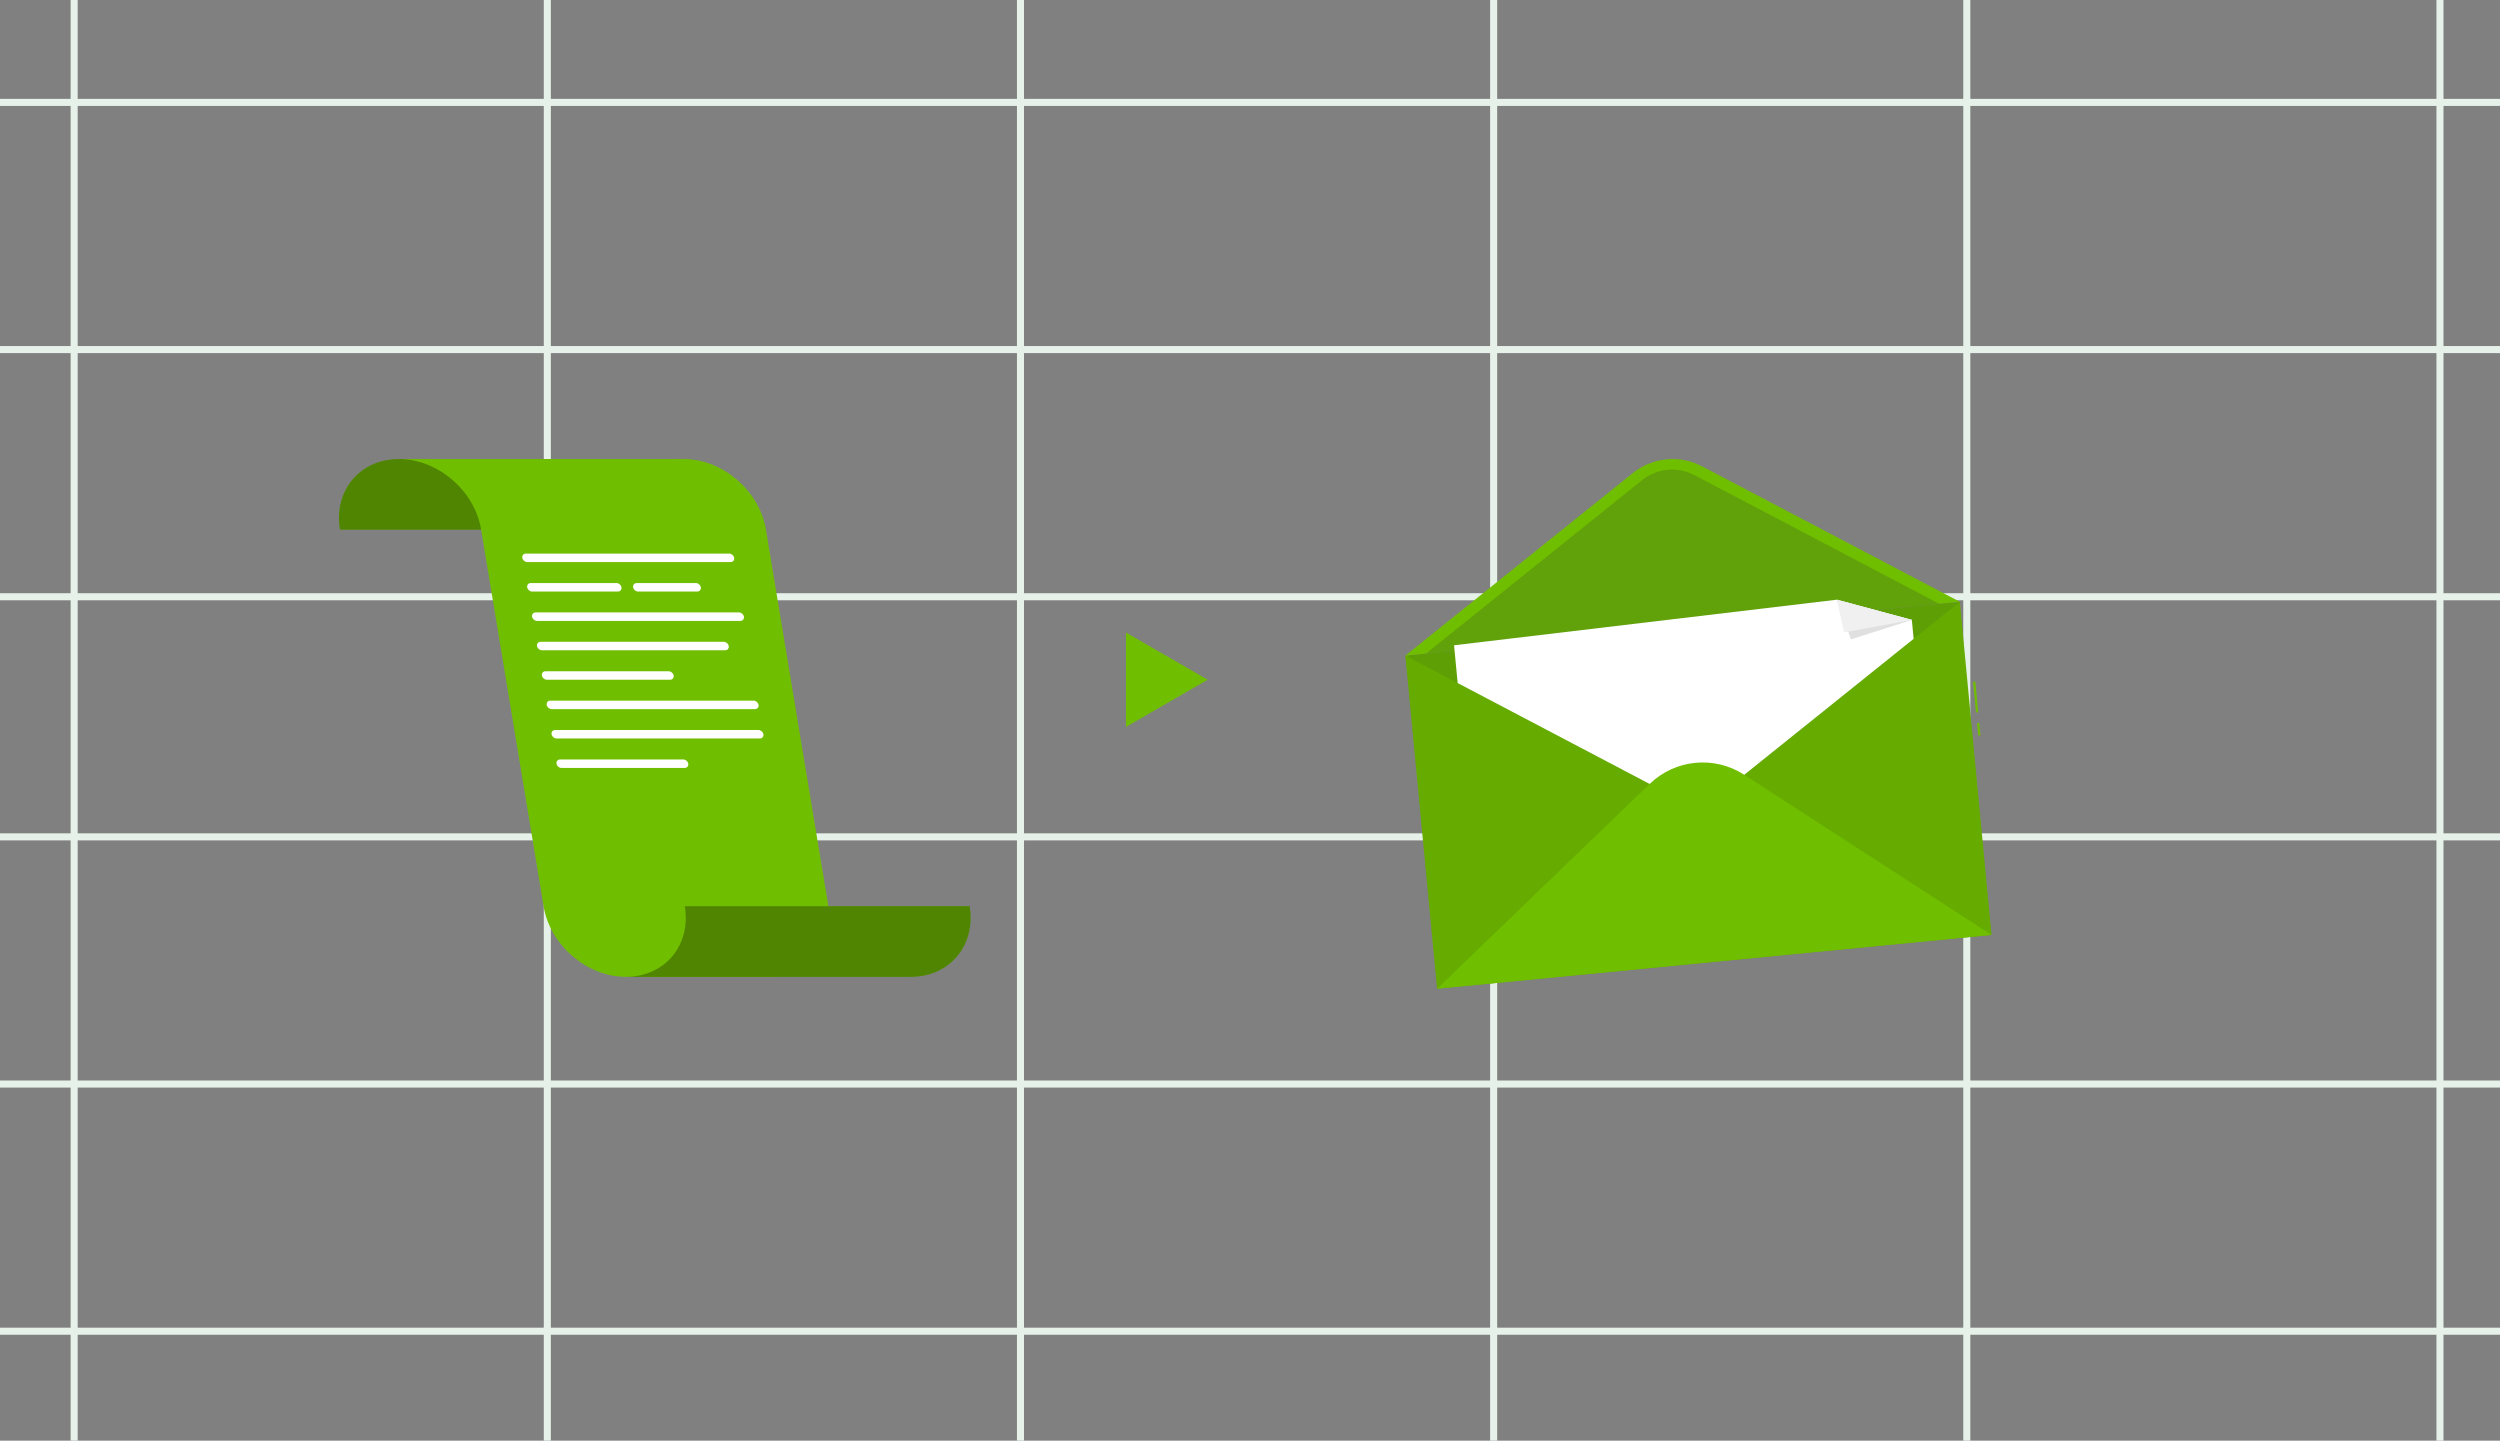 <svg width="354" height="204" viewBox="0 0 354 204" fill="none" xmlns="http://www.w3.org/2000/svg">
<rect x="0" y="0" width="354" height="204" fill="#808080" stroke="none"/>
<rect x="354" y="14" width="1" height="354" transform="rotate(90 354 14)" fill="#E6F1E9"/>
<rect x="354" y="49" width="1" height="354" transform="rotate(90 354 49)" fill="#E6F1E9"/>
<rect x="354" y="84" width="1" height="354" transform="rotate(90 354 84)" fill="#E6F1E9"/>
<rect x="354" y="118" width="1" height="354" transform="rotate(90 354 118)" fill="#E6F1E9"/>
<rect x="354" y="153" width="1" height="354" transform="rotate(90 354 153)" fill="#E6F1E9"/>
<rect x="354" y="188" width="1" height="354" transform="rotate(90 354 188)" fill="#E6F1E9"/>
<rect x="10" width="1" height="204" fill="#E6F1E9"/>
<rect x="77" width="1" height="204" fill="#E6F1E9"/>
<rect x="144" width="1" height="204" fill="#E6F1E9"/>
<rect x="211" width="1" height="204" fill="#E6F1E9"/>
<rect x="278" width="1" height="204" fill="#E6F1E9"/>
<rect x="345" width="1" height="204" fill="#E6F1E9"/>
<g clip-path="url(#clip0_2003_921)">
<path d="M88.47 75C87.55 69.48 91.29 65 96.81 65H56.48C50.96 65 47.22 69.48 48.14 75H88.47Z" fill="#70BE00"/>
<path opacity="0.3" d="M88.47 75C87.55 69.48 91.29 65 96.81 65H56.48C50.96 65 47.22 69.48 48.14 75H88.47Z" fill="black"/>
<path d="M96.811 65H56.48C62.001 65 67.221 69.48 68.13 75L76.971 128.32C77.891 133.84 83.1 138.32 88.621 138.32H108.96C114.48 138.32 118.22 133.84 117.3 128.32L108.46 75C107.54 69.48 102.33 65 96.811 65Z" fill="#70BE00"/>
<path d="M96.97 128.32C97.89 133.84 94.15 138.32 88.63 138.32H128.96C134.48 138.32 138.22 133.84 137.3 128.32H96.97Z" fill="#70BE00"/>
<path opacity="0.3" d="M96.97 128.32C97.89 133.84 94.15 138.32 88.63 138.32H128.96C134.48 138.32 138.22 133.84 137.3 128.32H96.97Z" fill="black"/>
<path d="M103.46 79.59H74.66C74.33 79.59 74.02 79.32 73.96 78.99C73.91 78.66 74.13 78.39 74.46 78.39H103.26C103.59 78.39 103.9 78.66 103.96 78.99C104.01 79.32 103.79 79.59 103.46 79.59Z" fill="white"/>
<path d="M87.5 83.76H75.35C75.02 83.76 74.71 83.49 74.65 83.16C74.6 82.83 74.82 82.56 75.15 82.56H87.3C87.63 82.56 87.94 82.83 88 83.16C88.05 83.49 87.83 83.76 87.5 83.76Z" fill="white"/>
<path d="M98.74 83.76H90.35C90.02 83.76 89.71 83.49 89.65 83.16C89.6 82.83 89.82 82.56 90.15 82.56H98.54C98.87 82.56 99.18 82.83 99.24 83.16C99.29 83.49 99.07 83.76 98.74 83.76Z" fill="white"/>
<path d="M104.84 87.92H76.04C75.71 87.92 75.4 87.65 75.34 87.32C75.29 86.99 75.51 86.72 75.84 86.72H104.64C104.97 86.72 105.28 86.99 105.34 87.32C105.39 87.65 105.17 87.92 104.84 87.92Z" fill="white"/>
<path d="M102.69 92.08H76.74C76.41 92.08 76.1 91.81 76.04 91.48C75.99 91.15 76.21 90.88 76.54 90.88H102.49C102.82 90.88 103.13 91.15 103.19 91.48C103.24 91.81 103.02 92.08 102.69 92.08Z" fill="white"/>
<path d="M94.89 96.25H77.43C77.1 96.25 76.79 95.98 76.73 95.65C76.68 95.32 76.9 95.05 77.23 95.05H94.69C95.02 95.05 95.33 95.32 95.39 95.65C95.44 95.98 95.22 96.25 94.89 96.25Z" fill="white"/>
<path d="M106.91 100.41H78.11C77.78 100.41 77.47 100.14 77.41 99.81C77.36 99.48 77.58 99.21 77.91 99.21H106.71C107.04 99.21 107.35 99.48 107.41 99.81C107.46 100.14 107.24 100.41 106.91 100.41Z" fill="white"/>
<path d="M107.6 104.57H78.8C78.47 104.57 78.16 104.3 78.1 103.97C78.05 103.64 78.27 103.37 78.6 103.37H107.4C107.73 103.37 108.04 103.64 108.1 103.97C108.15 104.3 107.93 104.57 107.6 104.57Z" fill="white"/>
<path d="M96.96 108.74H79.5C79.17 108.74 78.86 108.47 78.8 108.14C78.75 107.81 78.97 107.54 79.3 107.54H96.76C97.09 107.54 97.4 107.81 97.46 108.14C97.51 108.47 97.29 108.74 96.96 108.74Z" fill="white"/>
<path d="M171.009 96.25L159.439 89.57V102.93L171.009 96.25Z" fill="#70BE00"/>
</g>
<g clip-path="url(#clip1_2003_921)">
<path d="M279.705 96.506L279.387 96.537L279.801 100.882L280.119 100.851L279.705 96.506Z" fill="#70BE00"/>
<path d="M280.267 102.367L279.948 102.398L280.115 104.152L280.434 104.121L280.267 102.367Z" fill="#70BE00"/>
<path d="M203.491 139.998L281.999 132.383L277.507 85.214L198.999 92.83L203.491 139.998Z" fill="#70BE00"/>
<path opacity="0.1" d="M203.491 139.998L281.999 132.383L277.507 85.214L198.999 92.83L203.491 139.998Z" fill="black"/>
<path opacity="0.1" d="M240.705 114.749L199 92.828L277.507 85.214L240.705 114.749Z" fill="#263238"/>
<path d="M231.204 66.986L199 92.828L277.507 85.21L241.015 66.032C237.846 64.365 234.002 64.739 231.204 66.982V66.986Z" fill="#70BE00"/>
<path opacity="0.2" d="M274.591 85.496L239.918 67.271C237.527 66.015 234.624 66.297 232.515 67.99L201.916 92.546L274.591 85.496Z" fill="#263238"/>
<path d="M260.091 84.918L270.716 87.78L270.972 90.458L240.705 114.749L206.406 96.721L205.895 91.371L260.091 84.918Z" fill="white"/>
<path d="M260.091 84.918L262.099 90.533L270.716 87.78" fill="#E0E0E0"/>
<path d="M260.091 84.918L261.124 89.549L270.716 87.78" fill="#F0F0F0"/>
<path d="M246.981 109.705L282 132.383L203.493 140L233.592 111.005C237.224 107.505 242.753 106.969 246.981 109.705Z" fill="#70BE00"/>
</g>
<defs>
<clipPath id="clip0_2003_921">
<rect width="123.48" height="73.31" fill="white" transform="translate(48 65)"/>
</clipPath>
<clipPath id="clip1_2003_921">
<rect width="83" height="75" fill="white" transform="translate(199 65)"/>
</clipPath>
</defs>
</svg>
